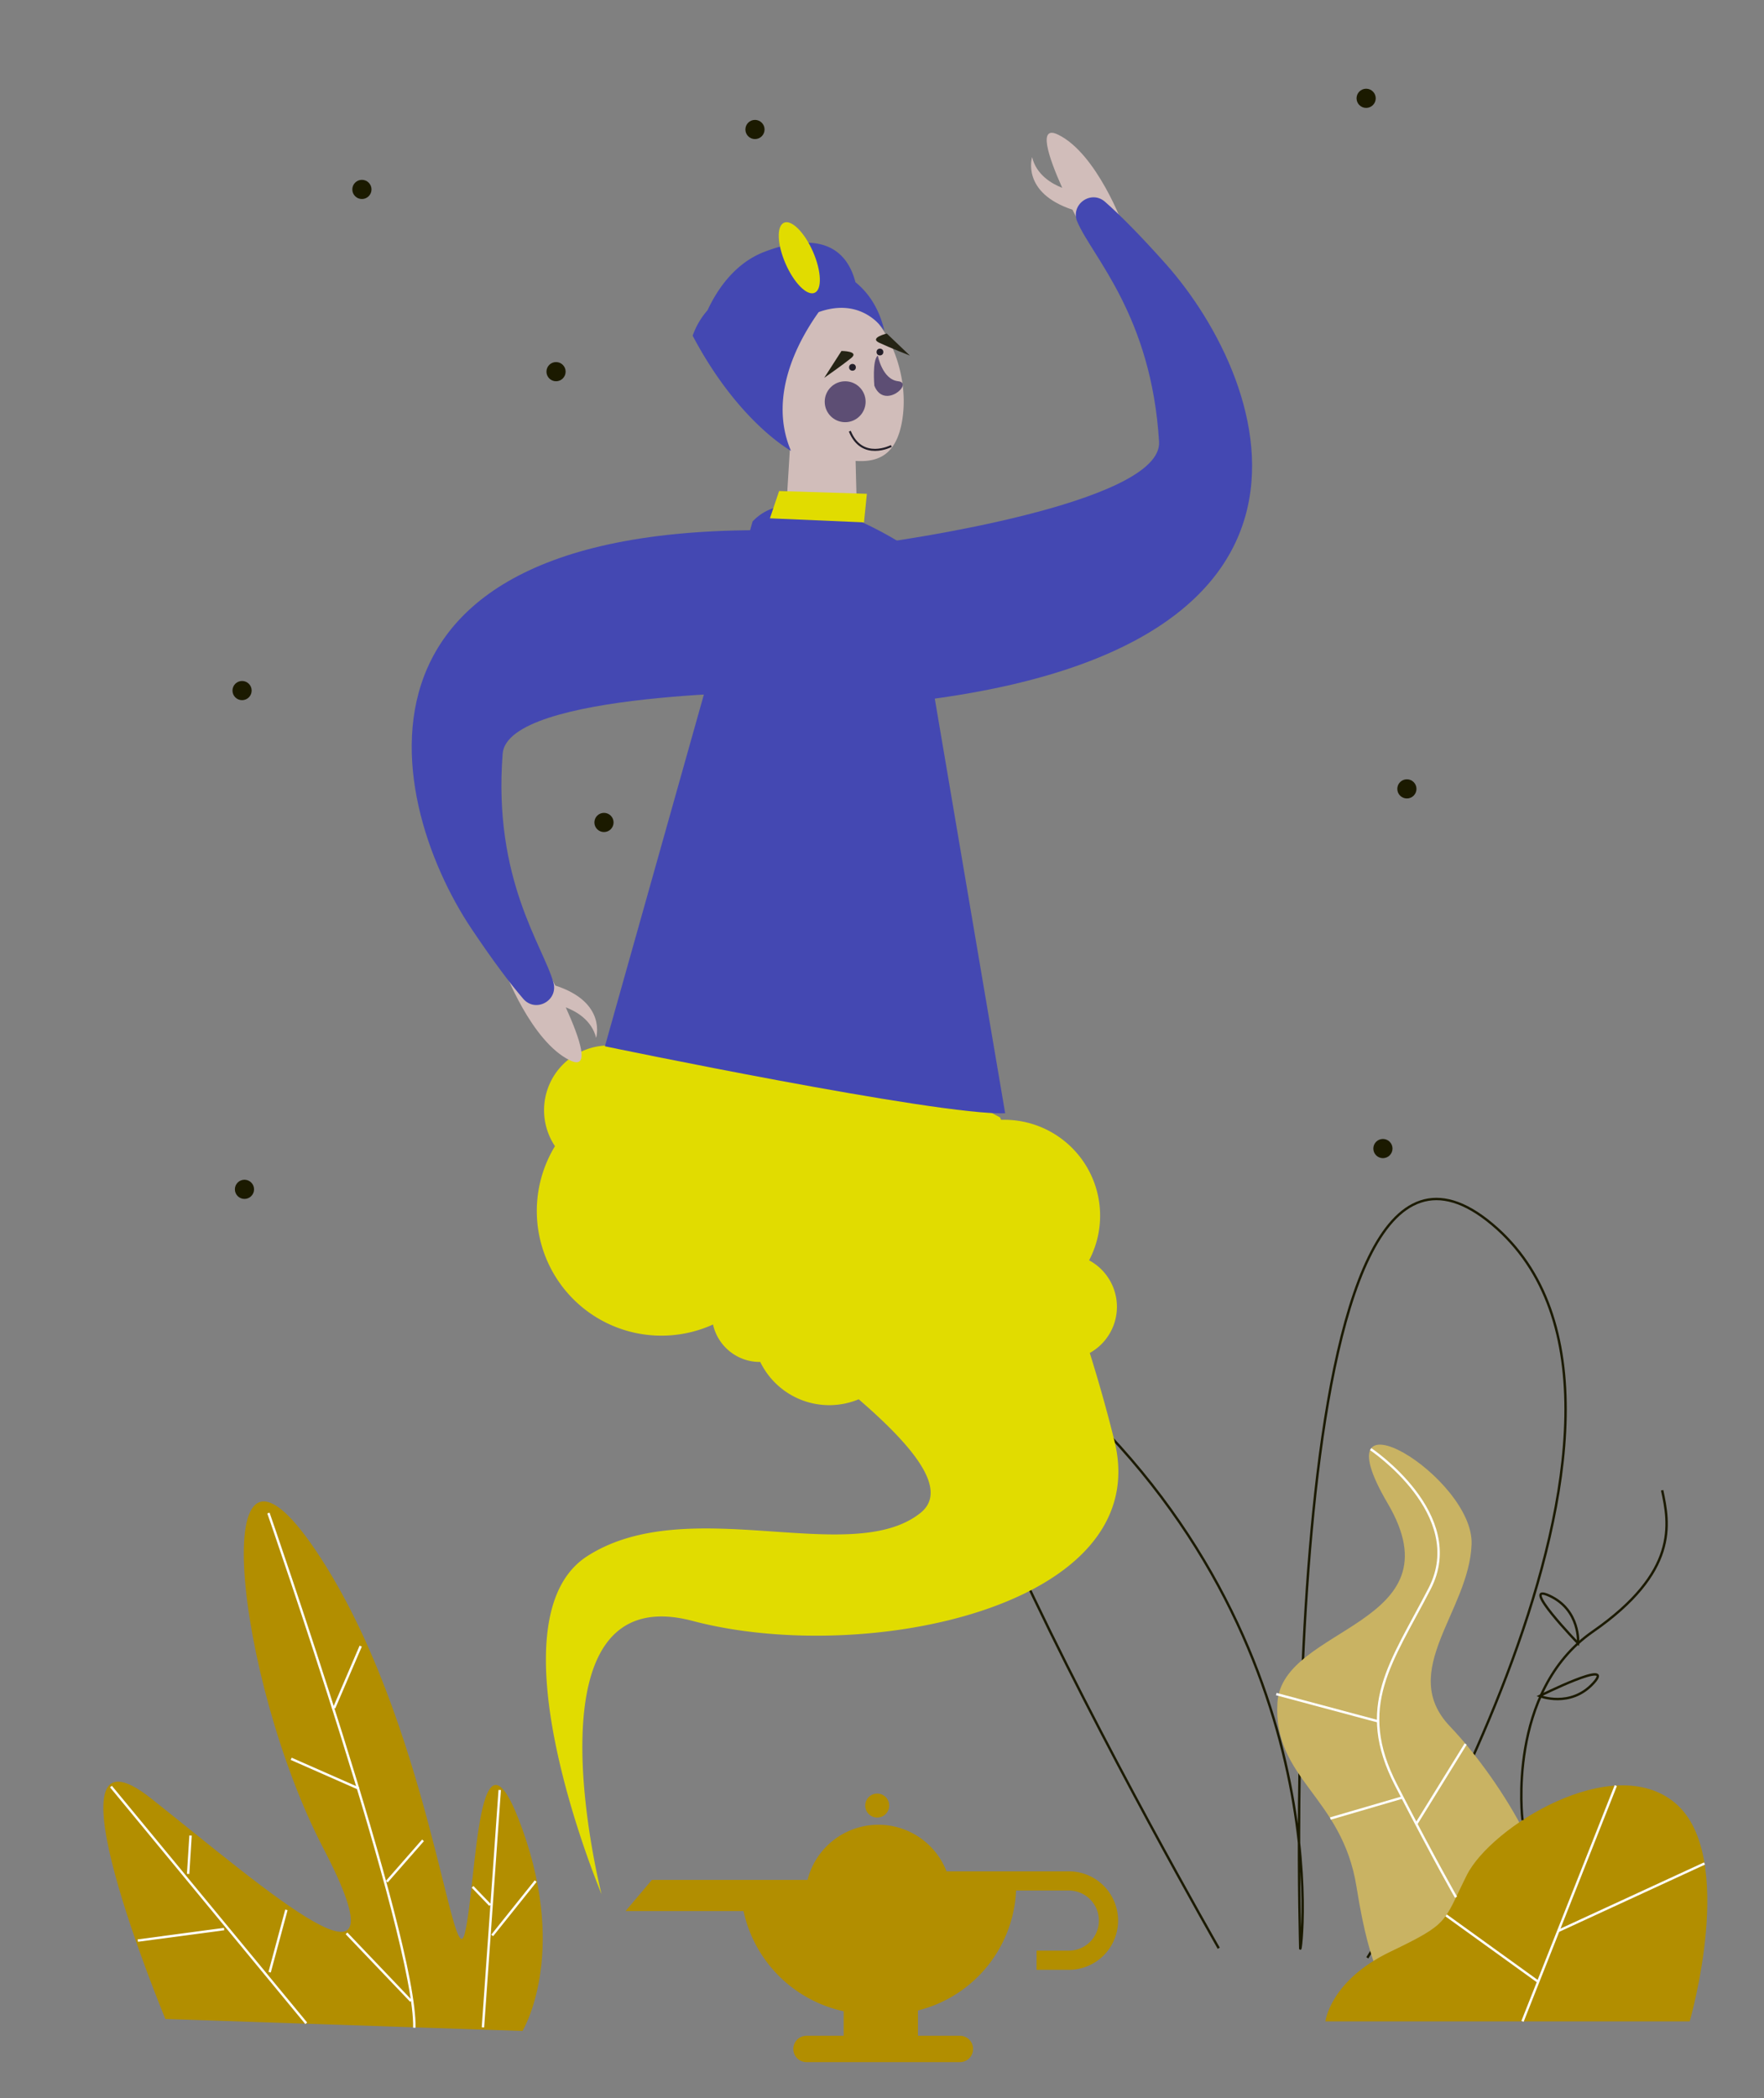 <svg id="Capa_1" data-name="Capa 1" xmlns="http://www.w3.org/2000/svg" viewBox="0 0 736 875"><rect x="0" y="0" width="736" height="875" fill="#808080" stroke="none"/><title>Mesa de trabajo 44</title><path d="M508.5,812.5s-199-347-73-240,107,246,107,240-12-379,80-302-52,306-52,306" fill="none" stroke="#1b1a00" stroke-miterlimit="10"/><path d="M579,829s-7-4-13-42-35-45-33-77,76-32,46-83,36-11,35,17-31,53-9,76,50,70,35,79S579,829,579,829Z" fill="#c9b363"/><path d="M553,843s2-17,27-29,22-12,32-32,61-52,87-30,6,91,6,91Z" fill="#b28e00"/><line x1="674.16" y1="744.67" x2="635.24" y2="843" fill="none" stroke="#fff" stroke-miterlimit="10"/><line x1="650.17" y1="805.28" x2="711.19" y2="777.16" fill="none" stroke="#fff" stroke-miterlimit="10"/><line x1="603.37" y1="798.8" x2="641.78" y2="826.48" fill="none" stroke="#fff" stroke-miterlimit="10"/><path d="M571.87,604.34S612.5,631.5,596.5,662.5s-31,49-14,82,25,46.72,25,46.72" fill="none" stroke="#fff" stroke-miterlimit="10"/><line x1="532.5" y1="706.5" x2="575" y2="717.88" fill="none" stroke="#fff" stroke-miterlimit="10"/><line x1="611.53" y1="727.32" x2="590.91" y2="760.66" fill="none" stroke="#fff" stroke-miterlimit="10"/><line x1="555.07" y1="758.41" x2="585.15" y2="749.63" fill="none" stroke="#fff" stroke-miterlimit="10"/><path d="M635.24,759.09S628.5,705.5,664.5,680.5s32-45,29-59" fill="none" stroke="#1b1a00" stroke-miterlimit="10"/><path d="M658.43,685.33S633.5,659.5,646.5,665.5,658.43,685.33,658.43,685.33Z" fill="none" stroke="#1b1a00" stroke-miterlimit="10"/><path d="M642.35,707.32s32.14-16,22.51-5.42S642.35,707.32,642.35,707.32Z" fill="none" stroke="#1b1a00" stroke-miterlimit="10"/><path d="M289,676c-71.45-18.86-38.51,112-38,114-.68-1.63-47.69-114.18-6-141,42-27,110,5,139-18,12-9.53-2.58-27.47-25.72-47.44A32,32,0,0,1,317.21,568H317a20,20,0,0,1-19.51-15.63A52,52,0,0,1,231.55,478,27,27,0,0,1,254,436c.27,0,.54,0,.8,0a118.72,118.72,0,0,1,6.31-14.92C290.22,396.2,417.23,466,417.23,466s.16.34.46,1l1.31,0a40,40,0,0,1,35.41,58.61,22,22,0,0,1,.28,38.63c3.71,11.9,7.24,24.28,10.31,36.76C482,670,361,695,289,676Z" fill="#e1dc00"/><path d="M376.36,175.7c-2.55,14.65-10.63,17.09-19.38,16.52l.77,29.59-30.15-2.45,1.95-31.78a.36.36,0,0,1,0-.09c-3.75-2.39-5-7.79-3.47-21.5,2.62-23.64,14.87-41.68,27.36-40.3S380.45,152.12,376.36,175.7Z" fill="#d1bdba"/><circle cx="355.68" cy="153.19" r="1.41" fill="#231f29"/><path d="M351.09,146.37s7.72,0,4,3-11.2,8.2-11.2,8.2Z" fill="#252415"/><circle cx="352.63" cy="167.54" r="8.53" fill="#5d4e74"/><path d="M366.25,148.28s1.85,10,8.5,10.71-5.83,12.08-9.94,1.89C364.81,160.88,363.84,150.21,366.25,148.28Z" fill="#5d4e74"/><path d="M314,217.47,252.39,436.35s139.32,29,167,27.93l-40-235.54S333.24,196.86,314,217.47Z" fill="#4448b2"/><polygon points="321.24 216.16 325.07 204.78 361.69 205.94 360.48 217.85 321.24 216.16" fill="#e1dc00"/><circle cx="367.14" cy="146.81" r="1.41" fill="#231f29"/><path d="M370,139.1s-7.51,1.8-3.14,3.85,12.8,5.36,12.8,5.36Z" fill="#252415"/><path d="M371.9,186s-12.26,6.38-17.33-6.18" fill="none" stroke="#231f29" stroke-miterlimit="10" stroke-width="0.85"/><path d="M468.7,94.2s-9.87,15-13.5,8.15c0,0-3.66-6.62-7.72-14.89h0c-21.56-7.12-16.85-21.94-16.85-21.94,1.79,7.51,8.4,11.2,12.56,12.81C437.25,65.05,433,52,441.52,56.18,457.69,64.06,468.7,94.2,468.7,94.2Z" fill="#d1bdba"/><path d="M370.6,225.94s114.57-15.69,113-41.7c-3.18-52.67-27.87-77.14-34.1-91.72-3.07-7.17,5.7-13.51,11.56-8.36,6.18,5.44,14.38,13.63,25.23,25.79C530.44,159.43,575,280.72,353.22,295,353.22,295,330.84,253,370.6,225.94Z" fill="#4448b2"/><path d="M424,784v2a54.06,54.06,0,0,1-41,52.45V849h17.5a5.5,5.5,0,1,1,0,11h-64a5.5,5.5,0,1,1,0-11H352V838.78A54.55,54.55,0,0,1,310.22,797H261l11-13h64.93a30.51,30.51,0,0,1,59.14,0Z" fill="#b28e00"/><circle cx="366" cy="753" r="5" fill="#b28e00"/><path d="M391.92,784.43h54A16.53,16.53,0,0,1,462.5,801h0A16.53,16.53,0,0,1,446,817.5H432.5" fill="none" stroke="#b28e00" stroke-miterlimit="10" stroke-width="8"/><path d="M248.72,432.83c-1.84-7.5-8.49-11.14-12.66-12.72,6,13.23,10.37,26.22,1.82,22.14-16.22-7.76-27.46-37.82-27.46-37.82s9.75-15.08,13.43-8.25c0,0,3.71,6.59,7.83,14.83C253.32,418,248.72,432.83,248.72,432.83Z" fill="#d1bdba"/><path d="M327.37,288.52s-115.64-.16-117.65,25.82c-4.07,52.61,17,80.23,21.21,95.52,2,7.53-7.51,12.61-12.6,6.7-5.38-6.24-12.38-15.47-21.46-29-37-55.07-64.5-181.33,157.17-165C354,222.54,370.46,267.17,327.37,288.52Z" fill="#4448b2"/><path d="M369,138s-8.61-14.55-27.41-7.85c-8.8,12.32-21.15,35.32-11.59,57.85,0,0-22-12-41-48a32.21,32.21,0,0,1,6.22-10.63C299.06,121.1,306.39,109.8,319,105c20.86-8,33.83-3.07,37.92,12.69C361.73,121.57,366.66,127.85,369,138Z" fill="#4448b2"/><ellipse cx="333.5" cy="107.5" rx="6.24" ry="15.95" transform="translate(-15.14 142.57) rotate(-23.61)" fill="#e1dc00"/><circle cx="232" cy="155" r="4" fill="#1b1a00"/><circle cx="151" cy="79" r="4" fill="#1b1a00"/><circle cx="577" cy="479" r="4" fill="#1b1a00"/><circle cx="570" cy="41" r="4" fill="#1b1a00"/><circle cx="315" cy="54" r="4" fill="#1b1a00"/><circle cx="587" cy="329" r="4" fill="#1b1a00"/><circle cx="252" cy="343" r="4" fill="#1b1a00"/><circle cx="102" cy="496" r="4" fill="#1b1a00"/><circle cx="101" cy="288" r="4" fill="#1b1a00"/><path d="M69,842s-54-130-6-92,109,92,72,21-50-194-3-124,57,180,62,159,5-96,24-43,0,84,0,84Z" fill="#b28e00"/><path d="M112,631s61.74,177.3,60.87,214.65" fill="none" stroke="#fff" stroke-miterlimit="10"/><line x1="121.5" y1="733.5" x2="149.75" y2="745.94" fill="none" stroke="#fff" stroke-miterlimit="10"/><line x1="150.5" y1="686.5" x2="139.41" y2="712.32" fill="none" stroke="#fff" stroke-miterlimit="10"/><line x1="176.5" y1="767.5" x2="161.39" y2="784.74" fill="none" stroke="#fff" stroke-miterlimit="10"/><line x1="144.58" y1="806.29" x2="171.5" y2="834.5" fill="none" stroke="#fff" stroke-miterlimit="10"/><polyline points="208.5 746.5 204.03 809.77 201.5 845.5" fill="none" stroke="#fff" stroke-miterlimit="10"/><line x1="223.5" y1="784.5" x2="205.36" y2="807.16" fill="none" stroke="#fff" stroke-miterlimit="10"/><line x1="197.17" y1="786.9" x2="204.5" y2="794.5" fill="none" stroke="#fff" stroke-miterlimit="10"/><line x1="46.3" y1="745.08" x2="127.77" y2="843.8" fill="none" stroke="#fff" stroke-miterlimit="10"/><line x1="57.5" y1="809.31" x2="93.5" y2="804.5" fill="none" stroke="#fff" stroke-miterlimit="10"/><line x1="79.5" y1="765.5" x2="78.5" y2="781.5" fill="none" stroke="#fff" stroke-miterlimit="10"/><line x1="119.5" y1="796.5" x2="112.5" y2="822.5" fill="none" stroke="#fff" stroke-miterlimit="10"/></svg>
